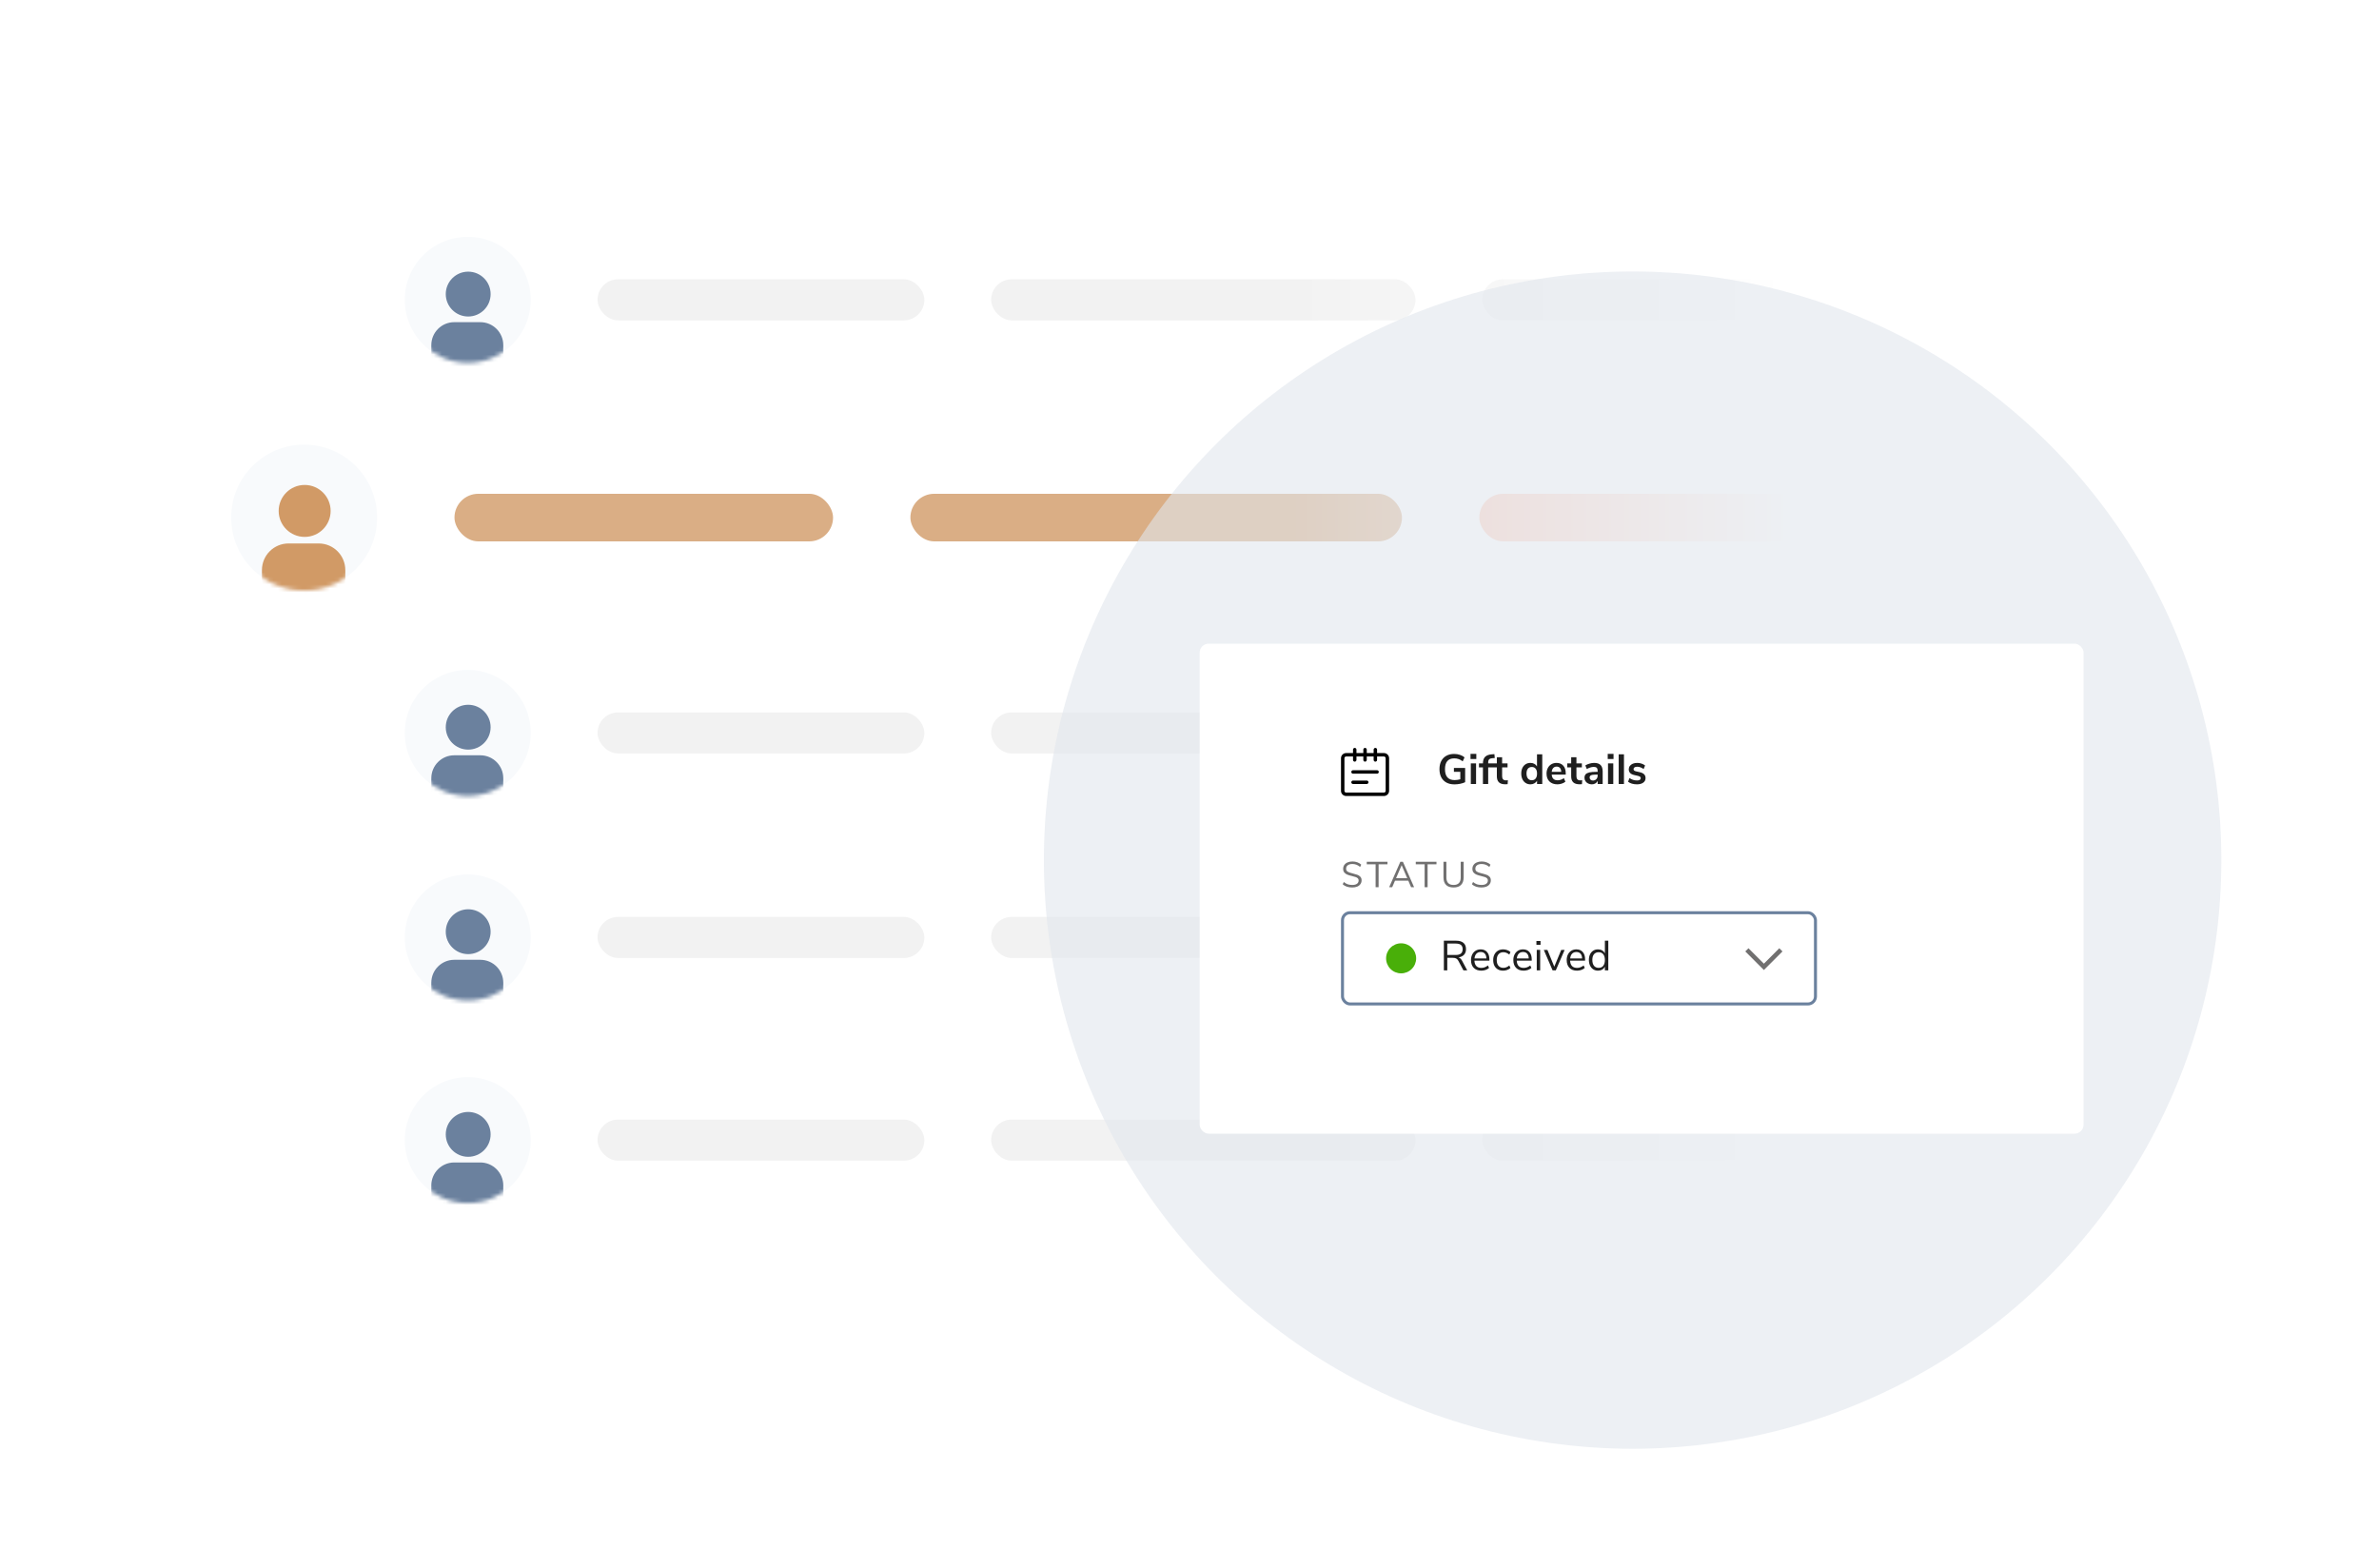 <svg width="593" height="391" viewBox="0 0 593 391" fill="none" xmlns="http://www.w3.org/2000/svg">
<g clip-path="url(#clip0_7701_6702)">
<mask id="mask0_7701_6702" style="mask-type:alpha" maskUnits="userSpaceOnUse" x="-3" y="38" width="481" height="274">
<rect x="-2.703" y="38.825" width="480.391" height="272.416" fill="url(#paint0_linear_7701_6702)"/>
</mask>
<g mask="url(#mask0_7701_6702)">
<g filter="url(#filter0_ddd_7701_6702)">
<rect x="42.346" y="101.542" width="530.452" height="50.62" rx="2.183" fill="white" shape-rendering="crispEdges"/>
<circle cx="75.085" cy="126.852" r="18.189" fill="#F8FAFC"/>
<mask id="mask1_7701_6702" style="mask-type:alpha" maskUnits="userSpaceOnUse" x="56" y="108" width="38" height="38">
<circle cx="75.085" cy="126.852" r="18.189" fill="#D9D9D9"/>
</mask>
<g mask="url(#mask1_7701_6702)">
<path d="M75.212 131.668C78.788 131.668 81.688 128.769 81.688 125.192C81.688 121.616 78.788 118.716 75.212 118.716C71.635 118.716 68.735 121.616 68.735 125.192C68.735 128.769 71.635 131.668 75.212 131.668Z" fill="#D19A66"/>
<path d="M78.703 133.302H71.197C67.531 133.302 64.563 136.275 64.563 139.937V153.133C64.563 154.473 65.65 155.555 66.985 155.555H68.474V170.896C68.474 172.686 69.924 174.137 71.714 174.137C73.504 174.137 74.955 172.686 74.955 170.896C74.955 172.686 76.405 174.137 78.195 174.137C79.985 174.137 81.436 172.686 81.436 170.896V155.555H82.924C84.264 155.555 85.346 154.469 85.346 153.133V139.937C85.346 136.27 82.374 133.302 78.712 133.302H78.703Z" fill="#D19A66"/>
</g>
<rect x="112.554" y="120.92" width="94.368" height="11.864" rx="5.932" fill="#DAAE85"/>
<rect x="226.201" y="120.92" width="122.532" height="11.864" rx="5.932" fill="#DAAE85"/>
<rect x="368.013" y="120.92" width="122.532" height="11.864" rx="5.932" fill="#FFBFA8"/>
</g>
<g filter="url(#filter1_ddd_7701_6702)">
<rect x="87.703" y="158.535" width="457.944" height="44.611" rx="1.884" fill="white" shape-rendering="crispEdges"/>
<circle cx="115.968" cy="180.841" r="15.703" fill="#F8FAFC"/>
<mask id="mask2_7701_6702" style="mask-type:alpha" maskUnits="userSpaceOnUse" x="100" y="165" width="32" height="32">
<circle cx="115.968" cy="180.841" r="15.703" fill="#D9D9D9"/>
</mask>
<g mask="url(#mask2_7701_6702)">
<path d="M116.075 184.998C119.163 184.998 121.666 182.495 121.666 179.407C121.666 176.32 119.163 173.817 116.075 173.817C112.987 173.817 110.484 176.32 110.484 179.407C110.484 182.495 112.987 184.998 116.075 184.998Z" fill="#6B819E"/>
<path d="M119.087 186.409H112.608C109.442 186.409 106.88 188.975 106.88 192.137V203.529C106.88 204.686 107.818 205.62 108.971 205.62H110.256V218.864C110.256 220.41 111.509 221.662 113.054 221.662C114.599 221.662 115.852 220.41 115.852 218.864C115.852 220.41 117.104 221.662 118.649 221.662C120.195 221.662 121.447 220.41 121.447 218.864V205.62H122.732C123.889 205.62 124.823 204.682 124.823 203.529V192.137C124.823 188.971 122.257 186.409 119.095 186.409H119.087Z" fill="#6B819E"/>
</g>
<rect x="148.314" y="175.719" width="81.469" height="10.242" rx="5.121" fill="#F2F2F2"/>
<rect x="246.427" y="175.719" width="105.783" height="10.242" rx="5.121" fill="#F2F2F2"/>
<rect x="368.854" y="175.719" width="105.783" height="10.242" rx="5.121" fill="#F2F2F2"/>
</g>
<g filter="url(#filter2_ddd_7701_6702)">
<rect x="87.703" y="50.559" width="457.944" height="44.611" rx="1.884" fill="white" shape-rendering="crispEdges"/>
<circle cx="115.968" cy="72.864" r="15.703" fill="#F8FAFC"/>
<mask id="mask3_7701_6702" style="mask-type:alpha" maskUnits="userSpaceOnUse" x="100" y="57" width="32" height="32">
<circle cx="115.968" cy="72.864" r="15.703" fill="#D9D9D9"/>
</mask>
<g mask="url(#mask3_7701_6702)">
<path d="M116.075 77.022C119.163 77.022 121.666 74.518 121.666 71.431C121.666 68.343 119.163 65.84 116.075 65.84C112.987 65.84 110.484 68.343 110.484 71.431C110.484 74.518 112.987 77.022 116.075 77.022Z" fill="#6B819E"/>
<path d="M119.087 78.432H112.608C109.442 78.432 106.88 80.998 106.88 84.159V95.552C106.88 96.709 107.818 97.643 108.971 97.643H110.256V110.887C110.256 112.432 111.509 113.685 113.054 113.685C114.599 113.685 115.852 112.432 115.852 110.887C115.852 112.432 117.104 113.685 118.649 113.685C120.195 113.685 121.447 112.432 121.447 110.887V97.643H122.732C123.889 97.643 124.823 96.705 124.823 95.552V84.159C124.823 80.994 122.257 78.432 119.095 78.432H119.087Z" fill="#6B819E"/>
</g>
<rect x="148.314" y="67.743" width="81.469" height="10.242" rx="5.121" fill="#F2F2F2"/>
<rect x="246.427" y="67.743" width="105.783" height="10.242" rx="5.121" fill="#F2F2F2"/>
<rect x="368.854" y="67.743" width="105.783" height="10.242" rx="5.121" fill="#F2F2F2"/>
</g>
<g filter="url(#filter3_ddd_7701_6702)">
<rect x="87.703" y="209.519" width="457.944" height="44.611" rx="1.884" fill="white" shape-rendering="crispEdges"/>
<circle cx="115.968" cy="231.824" r="15.703" fill="#F8FAFC"/>
<mask id="mask4_7701_6702" style="mask-type:alpha" maskUnits="userSpaceOnUse" x="100" y="216" width="32" height="32">
<circle cx="115.968" cy="231.824" r="15.703" fill="#D9D9D9"/>
</mask>
<g mask="url(#mask4_7701_6702)">
<path d="M116.075 235.982C119.163 235.982 121.666 233.479 121.666 230.391C121.666 227.303 119.163 224.8 116.075 224.8C112.987 224.8 110.484 227.303 110.484 230.391C110.484 233.479 112.987 235.982 116.075 235.982Z" fill="#6B819E"/>
<path d="M119.087 237.393H112.608C109.442 237.393 106.88 239.959 106.88 243.12V254.513C106.88 255.67 107.818 256.604 108.971 256.604H110.256V269.848C110.256 271.393 111.509 272.645 113.054 272.645C114.599 272.645 115.852 271.393 115.852 269.848C115.852 271.393 117.104 272.645 118.649 272.645C120.195 272.645 121.447 271.393 121.447 269.848V256.604H122.732C123.889 256.604 124.823 255.666 124.823 254.513V243.12C124.823 239.955 122.257 237.393 119.095 237.393H119.087Z" fill="#6B819E"/>
</g>
<rect x="148.314" y="226.703" width="81.469" height="10.242" rx="5.121" fill="#F2F2F2"/>
<rect x="246.427" y="226.703" width="105.783" height="10.242" rx="5.121" fill="#F2F2F2"/>
<rect x="368.854" y="226.703" width="105.783" height="10.242" rx="5.121" fill="#F2F2F2"/>
</g>
<g filter="url(#filter4_ddd_7701_6702)">
<rect x="87.703" y="260.503" width="457.944" height="43.7" rx="1.884" fill="white" shape-rendering="crispEdges"/>
<circle cx="115.968" cy="282.353" r="15.703" fill="#F8FAFC"/>
<mask id="mask5_7701_6702" style="mask-type:alpha" maskUnits="userSpaceOnUse" x="100" y="266" width="32" height="33">
<circle cx="115.968" cy="282.353" r="15.703" fill="#D9D9D9"/>
</mask>
<g mask="url(#mask5_7701_6702)">
<path d="M116.075 286.51C119.163 286.51 121.666 284.007 121.666 280.919C121.666 277.832 119.163 275.328 116.075 275.328C112.987 275.328 110.484 277.832 110.484 280.919C110.484 284.007 112.987 286.51 116.075 286.51Z" fill="#6B819E"/>
<path d="M119.087 287.921H112.608C109.442 287.921 106.88 290.487 106.88 293.648V305.041C106.88 306.198 107.818 307.132 108.971 307.132H110.256V320.376C110.256 321.921 111.509 323.173 113.054 323.173C114.599 323.173 115.852 321.921 115.852 320.376C115.852 321.921 117.104 323.173 118.649 323.173C120.195 323.173 121.447 321.921 121.447 320.376V307.132H122.732C123.889 307.132 124.823 306.194 124.823 305.041V293.648C124.823 290.483 122.257 287.921 119.095 287.921H119.087Z" fill="#6B819E"/>
</g>
<rect x="148.314" y="277.232" width="81.469" height="10.242" rx="5.121" fill="#F2F2F2"/>
<rect x="246.427" y="277.232" width="105.783" height="10.242" rx="5.121" fill="#F2F2F2"/>
<rect x="368.854" y="277.232" width="105.783" height="10.242" rx="5.121" fill="#F2F2F2"/>
</g>
</g>
<circle opacity="0.6" cx="406.954" cy="214.427" r="146.749" fill="#E1E6EC"/>
<g filter="url(#filter5_dd_7701_6702)">
<rect x="296.785" y="156.72" width="220.332" height="122.157" rx="2.248" fill="white"/>
<path d="M334.811 217.503C333.821 217.503 333.03 217.236 332.436 216.703L332.724 216.136C333.036 216.4 333.354 216.589 333.677 216.703C334.007 216.817 334.388 216.874 334.82 216.874C335.329 216.874 335.722 216.775 335.998 216.577C336.273 216.379 336.411 216.1 336.411 215.74C336.411 215.531 336.345 215.36 336.213 215.228C336.082 215.096 335.908 214.991 335.692 214.913C335.476 214.835 335.185 214.754 334.82 214.67C334.328 214.556 333.923 214.436 333.605 214.311C333.294 214.185 333.039 214.005 332.841 213.771C332.649 213.537 332.553 213.231 332.553 212.854C332.553 212.494 332.646 212.176 332.832 211.9C333.024 211.619 333.294 211.403 333.641 211.253C333.995 211.097 334.403 211.019 334.864 211.019C335.302 211.019 335.71 211.088 336.088 211.226C336.471 211.364 336.795 211.562 337.059 211.819L336.78 212.386C336.48 212.128 336.174 211.942 335.863 211.828C335.557 211.709 335.224 211.649 334.864 211.649C334.373 211.649 333.986 211.753 333.704 211.963C333.429 212.167 333.291 212.455 333.291 212.827C333.291 213.144 333.414 213.384 333.659 213.546C333.905 213.708 334.277 213.846 334.775 213.96C335.32 214.092 335.749 214.215 336.061 214.329C336.372 214.436 336.63 214.601 336.834 214.823C337.044 215.045 337.149 215.342 337.149 215.713C337.149 216.073 337.053 216.388 336.861 216.658C336.675 216.928 336.405 217.137 336.052 217.287C335.698 217.431 335.284 217.503 334.811 217.503ZM340.643 217.431V211.721H338.44V211.091H343.602V211.721H341.389V217.431H340.643ZM349.489 217.431L348.788 215.803H345.478L344.777 217.431H344.021L346.809 211.091H347.448L350.235 217.431H349.489ZM345.739 215.192H348.527L347.133 211.945L345.739 215.192ZM352.857 217.431V211.721H350.654V211.091H355.816V211.721H353.604V217.431H352.857ZM360.076 217.503C359.248 217.503 358.622 217.287 358.196 216.856C357.771 216.424 357.558 215.788 357.558 214.949V211.091H358.286V215.012C358.286 215.63 358.436 216.094 358.736 216.406C359.042 216.718 359.488 216.874 360.076 216.874C360.663 216.874 361.107 216.718 361.407 216.406C361.707 216.094 361.856 215.63 361.856 215.012V211.091H362.594V214.949C362.594 215.782 362.378 216.418 361.946 216.856C361.521 217.287 360.897 217.503 360.076 217.503ZM367.024 217.503C366.035 217.503 365.244 217.236 364.65 216.703L364.938 216.136C365.25 216.4 365.567 216.589 365.891 216.703C366.221 216.817 366.602 216.874 367.033 216.874C367.543 216.874 367.936 216.775 368.211 216.577C368.487 216.379 368.625 216.1 368.625 215.74C368.625 215.531 368.559 215.36 368.427 215.228C368.295 215.096 368.121 214.991 367.906 214.913C367.69 214.835 367.399 214.754 367.033 214.67C366.542 214.556 366.137 214.436 365.819 214.311C365.507 214.185 365.253 214.005 365.055 213.771C364.863 213.537 364.767 213.231 364.767 212.854C364.767 212.494 364.86 212.176 365.046 211.9C365.238 211.619 365.507 211.403 365.855 211.253C366.209 211.097 366.617 211.019 367.078 211.019C367.516 211.019 367.924 211.088 368.301 211.226C368.685 211.364 369.009 211.562 369.272 211.819L368.994 212.386C368.694 212.128 368.388 211.942 368.076 211.828C367.771 211.709 367.438 211.649 367.078 211.649C366.587 211.649 366.2 211.753 365.918 211.963C365.642 212.167 365.504 212.455 365.504 212.827C365.504 213.144 365.627 213.384 365.873 213.546C366.119 213.708 366.491 213.846 366.988 213.96C367.534 214.092 367.962 214.215 368.274 214.329C368.586 214.436 368.844 214.601 369.048 214.823C369.258 215.045 369.362 215.342 369.362 215.713C369.362 216.073 369.267 216.388 369.075 216.658C368.889 216.928 368.619 217.137 368.265 217.287C367.912 217.431 367.498 217.503 367.024 217.503Z" fill="#717070"/>
<rect x="332.388" y="223.795" width="117.895" height="22.745" rx="1.874" stroke="#6B819E" stroke-width="0.749"/>
<g clip-path="url(#clip1_7701_6702)">
<path d="M350.749 235.167C350.749 236.161 350.354 237.114 349.652 237.817C348.949 238.519 347.996 238.914 347.002 238.914C346.008 238.914 345.055 238.519 344.352 237.817C343.65 237.114 343.255 236.161 343.255 235.167C343.255 234.173 343.65 233.22 344.352 232.517C345.055 231.815 346.008 231.42 347.002 231.42C347.996 231.42 348.949 231.815 349.652 232.517C350.354 233.22 350.749 234.173 350.749 235.167Z" fill="#49AF09"/>
<path d="M363.48 238.167H362.536L361.277 235.796C361.123 235.509 360.941 235.313 360.732 235.208C360.529 235.096 360.249 235.04 359.892 235.04H358.507V238.167H357.657V230.77H360.7C361.504 230.77 362.117 230.949 362.536 231.305C362.963 231.662 363.176 232.187 363.176 232.879C363.176 233.453 363.012 233.918 362.683 234.274C362.361 234.624 361.9 234.845 361.298 234.935C361.487 234.991 361.651 235.086 361.791 235.219C361.938 235.352 362.071 235.53 362.19 235.754L363.48 238.167ZM360.627 234.327C361.2 234.327 361.627 234.208 361.907 233.97C362.193 233.732 362.337 233.372 362.337 232.89C362.337 232.414 362.197 232.061 361.917 231.83C361.637 231.599 361.207 231.484 360.627 231.484H358.507V234.327H360.627ZM369.005 235.743H365.27C365.298 236.338 365.459 236.789 365.752 237.097C366.046 237.398 366.462 237.548 367.001 237.548C367.596 237.548 368.141 237.345 368.638 236.939L368.921 237.558C368.697 237.768 368.41 237.936 368.061 238.062C367.711 238.181 367.354 238.24 366.991 238.24C366.193 238.24 365.564 238.006 365.102 237.537C364.647 237.069 364.42 236.422 364.42 235.596C364.42 235.072 364.521 234.61 364.724 234.212C364.927 233.806 365.21 233.491 365.574 233.267C365.945 233.043 366.365 232.931 366.833 232.931C367.512 232.931 368.043 233.155 368.428 233.603C368.813 234.044 369.005 234.652 369.005 235.429V235.743ZM366.844 233.592C366.396 233.592 366.036 233.732 365.763 234.012C365.497 234.292 365.34 234.687 365.291 235.198H368.26C368.246 234.68 368.117 234.285 367.872 234.012C367.627 233.732 367.284 233.592 366.844 233.592ZM372.419 238.24C371.915 238.24 371.478 238.132 371.107 237.915C370.736 237.698 370.45 237.394 370.247 237.002C370.051 236.604 369.953 236.139 369.953 235.607C369.953 235.075 370.054 234.61 370.257 234.212C370.467 233.806 370.757 233.491 371.128 233.267C371.506 233.043 371.946 232.931 372.45 232.931C372.793 232.931 373.128 232.994 373.457 233.12C373.786 233.239 374.052 233.4 374.255 233.603L373.971 234.232C373.489 233.841 372.999 233.645 372.502 233.645C371.978 233.645 371.569 233.816 371.275 234.159C370.981 234.502 370.834 234.984 370.834 235.607C370.834 236.222 370.981 236.698 371.275 237.034C371.569 237.37 371.978 237.537 372.502 237.537C372.999 237.537 373.489 237.342 373.971 236.95L374.255 237.579C374.038 237.782 373.765 237.943 373.436 238.062C373.107 238.181 372.768 238.24 372.419 238.24ZM379.558 235.743H375.823C375.851 236.338 376.012 236.789 376.306 237.097C376.6 237.398 377.016 237.548 377.555 237.548C378.149 237.548 378.695 237.345 379.191 236.939L379.475 237.558C379.251 237.768 378.964 237.936 378.614 238.062C378.264 238.181 377.908 238.24 377.544 238.24C376.747 238.24 376.117 238.006 375.655 237.537C375.201 237.069 374.973 236.422 374.973 235.596C374.973 235.072 375.075 234.61 375.278 234.212C375.481 233.806 375.764 233.491 376.128 233.267C376.498 233.043 376.918 232.931 377.387 232.931C378.065 232.931 378.597 233.155 378.981 233.603C379.366 234.044 379.558 234.652 379.558 235.429V235.743ZM377.397 233.592C376.949 233.592 376.589 233.732 376.316 234.012C376.051 234.292 375.893 234.687 375.844 235.198H378.814C378.8 234.68 378.67 234.285 378.425 234.012C378.181 233.732 377.838 233.592 377.397 233.592ZM380.811 238.167V233.057H381.66V238.167H380.811ZM380.727 230.844H381.755V231.798H380.727V230.844ZM386.911 233.068H387.761L385.557 238.167H384.76L382.567 233.068H383.47L385.18 237.244L386.911 233.068ZM392.858 235.743H389.123C389.151 236.338 389.312 236.789 389.605 237.097C389.899 237.398 390.315 237.548 390.854 237.548C391.448 237.548 391.994 237.345 392.491 236.939L392.774 237.558C392.55 237.768 392.263 237.936 391.914 238.062C391.564 238.181 391.207 238.24 390.843 238.24C390.046 238.24 389.417 238.006 388.955 237.537C388.5 237.069 388.273 236.422 388.273 235.596C388.273 235.072 388.374 234.61 388.577 234.212C388.78 233.806 389.063 233.491 389.427 233.267C389.798 233.043 390.217 232.931 390.686 232.931C391.365 232.931 391.896 233.155 392.281 233.603C392.666 234.044 392.858 234.652 392.858 235.429V235.743ZM390.697 233.592C390.249 233.592 389.889 233.732 389.616 234.012C389.35 234.292 389.193 234.687 389.144 235.198H392.113C392.099 234.68 391.97 234.285 391.725 234.012C391.48 233.732 391.137 233.592 390.697 233.592ZM398.643 230.77V238.167H397.793V237.233C397.639 237.555 397.412 237.803 397.111 237.978C396.817 238.153 396.471 238.24 396.072 238.24C395.624 238.24 395.229 238.129 394.886 237.905C394.544 237.681 394.278 237.37 394.089 236.971C393.9 236.565 393.806 236.097 393.806 235.565C393.806 235.04 393.9 234.579 394.089 234.18C394.278 233.781 394.544 233.474 394.886 233.257C395.229 233.04 395.624 232.931 396.072 232.931C396.471 232.931 396.817 233.019 397.111 233.194C397.412 233.369 397.639 233.617 397.793 233.939V230.77H398.643ZM396.24 237.537C396.737 237.537 397.118 237.37 397.384 237.034C397.656 236.691 397.793 236.208 397.793 235.586C397.793 234.963 397.656 234.484 397.384 234.149C397.118 233.813 396.737 233.645 396.24 233.645C395.743 233.645 395.355 233.813 395.075 234.149C394.803 234.484 394.666 234.956 394.666 235.565C394.666 236.188 394.803 236.674 395.075 237.023C395.355 237.366 395.743 237.537 396.24 237.537Z" fill="#1F1F1F"/>
</g>
<path d="M441.665 233.047L437.426 237.287L433.187 233.047" stroke="#717070" stroke-width="1.124"/>
<g clip-path="url(#clip2_7701_6702)">
<path fill-rule="evenodd" clip-rule="evenodd" d="M335.44 182.707C335.676 182.707 335.868 182.899 335.868 183.136V183.992H337.581V183.136C337.581 182.899 337.773 182.707 338.009 182.707C338.246 182.707 338.437 182.899 338.437 183.136V183.992H340.15V183.136C340.15 182.899 340.342 182.707 340.579 182.707C340.815 182.707 341.007 182.899 341.007 183.136V183.992H342.72C343.429 183.992 344.005 184.567 344.005 185.277V193.413C344.005 194.123 343.429 194.698 342.72 194.698H333.298C332.589 194.698 332.014 194.123 332.014 193.413V185.277C332.014 184.567 332.589 183.992 333.298 183.992H335.011V183.136C335.011 182.899 335.203 182.707 335.44 182.707ZM335.011 184.848H333.298C333.062 184.848 332.87 185.04 332.87 185.277V193.413C332.87 193.65 333.062 193.842 333.298 193.842H342.72C342.956 193.842 343.148 193.65 343.148 193.413V185.277C343.148 185.04 342.956 184.848 342.72 184.848H341.007V185.705C341.007 185.941 340.815 186.133 340.579 186.133C340.342 186.133 340.15 185.941 340.15 185.705V184.848H338.437V185.705C338.437 185.941 338.246 186.133 338.009 186.133C337.773 186.133 337.581 185.941 337.581 185.705V184.848H335.868V185.705C335.868 185.941 335.676 186.133 335.44 186.133C335.203 186.133 335.011 185.941 335.011 185.705V184.848ZM334.583 188.703C334.583 188.466 334.775 188.274 335.011 188.274H341.007C341.243 188.274 341.435 188.466 341.435 188.703C341.435 188.939 341.243 189.131 341.007 189.131H335.011C334.775 189.131 334.583 188.939 334.583 188.703ZM334.583 191.272C334.583 191.036 334.775 190.844 335.011 190.844H338.437C338.674 190.844 338.866 191.036 338.866 191.272C338.866 191.509 338.674 191.7 338.437 191.7H335.011C334.775 191.7 334.583 191.509 334.583 191.272Z" fill="black"/>
</g>
<path d="M362.962 187.705V191.251C362.626 191.419 362.217 191.552 361.734 191.65C361.259 191.748 360.772 191.797 360.276 191.797C359.513 191.797 358.852 191.647 358.293 191.346C357.733 191.038 357.303 190.601 357.002 190.034C356.709 189.461 356.562 188.782 356.562 187.999C356.562 187.223 356.709 186.551 357.002 185.985C357.303 185.411 357.726 184.974 358.272 184.673C358.824 184.365 359.471 184.211 360.213 184.211C360.731 184.211 361.217 184.288 361.671 184.442C362.126 184.589 362.504 184.802 362.804 185.082L362.353 186.058C362.011 185.792 361.671 185.603 361.336 185.491C361.007 185.372 360.643 185.313 360.244 185.313C359.482 185.313 358.905 185.54 358.513 185.995C358.128 186.443 357.936 187.111 357.936 187.999C357.936 189.818 358.734 190.727 360.328 190.727C360.804 190.727 361.28 190.66 361.755 190.528V188.67H360.16V187.705H362.962ZM364.372 191.703V186.572H365.683V191.703H364.372ZM364.298 184.19H365.746V185.481H364.298V184.19ZM368.704 186.572H370.058V187.558H368.704V191.703H367.393V187.558H366.406V186.572H367.393C367.393 185.838 367.581 185.285 367.959 184.914C368.344 184.544 368.938 184.337 369.743 184.295L370.257 184.264L370.341 185.24L369.848 185.261C369.435 185.282 369.141 185.376 368.966 185.544C368.792 185.705 368.704 185.967 368.704 186.331V186.572ZM373.132 190.8C373.286 190.8 373.447 190.79 373.615 190.769L373.552 191.745C373.342 191.766 373.15 191.776 372.975 191.776C372.254 191.776 371.723 191.612 371.38 191.283C371.037 190.947 370.866 190.451 370.866 189.793V187.558H369.88V186.572H370.866V185.04H372.178V186.572H373.531V187.558H372.178V189.772C372.178 190.458 372.496 190.8 373.132 190.8ZM382.183 184.306V191.703H380.882V190.874C380.728 191.161 380.504 191.384 380.21 191.545C379.924 191.706 379.595 191.787 379.224 191.787C378.784 191.787 378.388 191.675 378.039 191.451C377.696 191.227 377.427 190.912 377.231 190.507C377.042 190.094 376.947 189.622 376.947 189.09C376.947 188.559 377.042 188.093 377.231 187.695C377.427 187.296 377.696 186.988 378.039 186.771C378.381 186.555 378.777 186.446 379.224 186.446C379.595 186.446 379.924 186.523 380.21 186.677C380.497 186.831 380.718 187.048 380.871 187.327V184.306H382.183ZM379.57 190.769C379.99 190.769 380.312 190.625 380.536 190.339C380.767 190.052 380.882 189.643 380.882 189.111C380.882 188.58 380.767 188.174 380.536 187.894C380.312 187.607 379.994 187.464 379.581 187.464C379.161 187.464 378.836 187.604 378.605 187.884C378.374 188.163 378.259 188.566 378.259 189.09C378.259 189.622 378.374 190.034 378.605 190.328C378.836 190.622 379.158 190.769 379.57 190.769ZM388.033 189.373H384.539C384.581 189.849 384.725 190.202 384.969 190.433C385.214 190.664 385.564 190.779 386.019 190.779C386.585 190.779 387.103 190.597 387.571 190.234L387.949 191.136C387.711 191.332 387.411 191.489 387.047 191.608C386.69 191.727 386.33 191.787 385.966 191.787C385.127 191.787 384.462 191.549 383.973 191.073C383.49 190.597 383.249 189.947 383.249 189.122C383.249 188.597 383.354 188.132 383.564 187.726C383.773 187.32 384.067 187.006 384.445 186.782C384.83 186.558 385.263 186.446 385.746 186.446C386.452 186.446 387.008 186.673 387.414 187.128C387.827 187.583 388.033 188.209 388.033 189.006V189.373ZM385.777 187.369C385.428 187.369 385.144 187.481 384.928 187.705C384.718 187.929 384.588 188.251 384.539 188.67H386.91C386.897 188.244 386.792 187.922 386.596 187.705C386.4 187.481 386.127 187.369 385.777 187.369ZM391.657 190.8C391.811 190.8 391.972 190.79 392.14 190.769L392.077 191.745C391.867 191.766 391.675 191.776 391.5 191.776C390.779 191.776 390.248 191.612 389.905 191.283C389.562 190.947 389.391 190.451 389.391 189.793V187.558H388.405V186.572H389.391V185.04H390.702V186.572H392.056V187.558H390.702V189.772C390.702 190.458 391.021 190.8 391.657 190.8ZM395.111 186.446C395.831 186.446 396.366 186.621 396.716 186.971C397.066 187.32 397.24 187.859 397.24 188.587V191.703H395.992V190.916C395.873 191.189 395.684 191.402 395.425 191.556C395.174 191.71 394.88 191.787 394.544 191.787C394.201 191.787 393.89 191.717 393.61 191.577C393.33 191.437 393.11 191.244 392.949 191C392.788 190.755 392.708 190.482 392.708 190.181C392.708 189.804 392.802 189.506 392.991 189.289C393.187 189.073 393.502 188.915 393.935 188.817C394.369 188.719 394.967 188.67 395.73 188.67H395.992V188.429C395.992 188.079 395.915 187.828 395.761 187.674C395.614 187.52 395.366 187.443 395.016 187.443C394.743 187.443 394.457 187.492 394.156 187.59C393.862 187.681 393.572 187.81 393.285 187.978L392.918 187.076C393.205 186.894 393.551 186.743 393.956 186.625C394.362 186.506 394.747 186.446 395.111 186.446ZM394.806 190.842C395.156 190.842 395.439 190.727 395.656 190.496C395.88 190.258 395.992 189.954 395.992 189.583V189.363H395.803C395.334 189.363 394.971 189.384 394.712 189.426C394.453 189.468 394.268 189.541 394.156 189.646C394.044 189.751 393.988 189.895 393.988 190.076C393.988 190.3 394.065 190.486 394.219 190.632C394.373 190.772 394.568 190.842 394.806 190.842ZM398.573 191.703V186.572H399.885V191.703H398.573ZM398.5 184.19H399.948V185.481H398.5V184.19ZM401.237 191.703V184.306H402.549V191.703H401.237ZM405.79 191.787C405.335 191.787 404.916 191.731 404.531 191.619C404.153 191.507 403.831 191.346 403.566 191.136L403.933 190.223C404.478 190.622 405.104 190.821 405.811 190.821C406.112 190.821 406.339 190.772 406.493 190.674C406.654 190.576 406.734 190.437 406.734 190.255C406.734 190.101 406.678 189.982 406.566 189.898C406.461 189.814 406.269 189.737 405.989 189.667L405.15 189.478C404.674 189.373 404.321 189.202 404.09 188.964C403.859 188.726 403.744 188.419 403.744 188.041C403.744 187.726 403.831 187.45 404.006 187.212C404.188 186.967 404.436 186.778 404.751 186.645C405.073 186.513 405.444 186.446 405.863 186.446C406.227 186.446 406.577 186.502 406.912 186.614C407.255 186.726 407.556 186.883 407.815 187.086L407.448 187.978C406.916 187.593 406.384 187.401 405.853 187.401C405.566 187.401 405.342 187.453 405.181 187.558C405.02 187.663 404.94 187.81 404.94 187.999C404.94 188.139 404.989 188.254 405.087 188.345C405.192 188.436 405.356 188.506 405.58 188.555L406.451 188.754C406.961 188.866 407.336 189.045 407.573 189.289C407.811 189.527 407.93 189.842 407.93 190.234C407.93 190.709 407.738 191.087 407.353 191.367C406.968 191.647 406.447 191.787 405.79 191.787Z" fill="#1F1F1F"/>
</g>
</g>
<defs>
<filter id="filter0_ddd_7701_6702" x="40.163" y="99.36" width="535.545" height="56.44" filterUnits="userSpaceOnUse" color-interpolation-filters="sRGB">
<feFlood flood-opacity="0" result="BackgroundImageFix"/>
<feColorMatrix in="SourceAlpha" type="matrix" values="0 0 0 0 0 0 0 0 0 0 0 0 0 0 0 0 0 0 127 0" result="hardAlpha"/>
<feOffset dx="0.728" dy="1.455"/>
<feGaussianBlur stdDeviation="1.091"/>
<feComposite in2="hardAlpha" operator="out"/>
<feColorMatrix type="matrix" values="0 0 0 0 0.122 0 0 0 0 0.122 0 0 0 0 0.122 0 0 0 0.05 0"/>
<feBlend mode="normal" in2="BackgroundImageFix" result="effect1_dropShadow_7701_6702"/>
<feColorMatrix in="SourceAlpha" type="matrix" values="0 0 0 0 0 0 0 0 0 0 0 0 0 0 0 0 0 0 127 0" result="hardAlpha"/>
<feOffset dy="0.728"/>
<feGaussianBlur stdDeviation="0.364"/>
<feComposite in2="hardAlpha" operator="out"/>
<feColorMatrix type="matrix" values="0 0 0 0 0.443 0 0 0 0 0.439 0 0 0 0 0.439 0 0 0 0.1 0"/>
<feBlend mode="normal" in2="effect1_dropShadow_7701_6702" result="effect2_dropShadow_7701_6702"/>
<feColorMatrix in="SourceAlpha" type="matrix" values="0 0 0 0 0 0 0 0 0 0 0 0 0 0 0 0 0 0 127 0" result="hardAlpha"/>
<feOffset/>
<feGaussianBlur stdDeviation="1.091"/>
<feComposite in2="hardAlpha" operator="out"/>
<feColorMatrix type="matrix" values="0 0 0 0 0.122 0 0 0 0 0.122 0 0 0 0 0.122 0 0 0 0.15 0"/>
<feBlend mode="normal" in2="effect2_dropShadow_7701_6702" result="effect3_dropShadow_7701_6702"/>
<feBlend mode="normal" in="SourceGraphic" in2="effect3_dropShadow_7701_6702" result="shape"/>
</filter>
<filter id="filter1_ddd_7701_6702" x="85.819" y="156.651" width="462.34" height="49.636" filterUnits="userSpaceOnUse" color-interpolation-filters="sRGB">
<feFlood flood-opacity="0" result="BackgroundImageFix"/>
<feColorMatrix in="SourceAlpha" type="matrix" values="0 0 0 0 0 0 0 0 0 0 0 0 0 0 0 0 0 0 127 0" result="hardAlpha"/>
<feOffset dx="0.628" dy="1.256"/>
<feGaussianBlur stdDeviation="0.942"/>
<feComposite in2="hardAlpha" operator="out"/>
<feColorMatrix type="matrix" values="0 0 0 0 0.122 0 0 0 0 0.122 0 0 0 0 0.122 0 0 0 0.05 0"/>
<feBlend mode="normal" in2="BackgroundImageFix" result="effect1_dropShadow_7701_6702"/>
<feColorMatrix in="SourceAlpha" type="matrix" values="0 0 0 0 0 0 0 0 0 0 0 0 0 0 0 0 0 0 127 0" result="hardAlpha"/>
<feOffset dy="0.628"/>
<feGaussianBlur stdDeviation="0.314"/>
<feComposite in2="hardAlpha" operator="out"/>
<feColorMatrix type="matrix" values="0 0 0 0 0.443 0 0 0 0 0.439 0 0 0 0 0.439 0 0 0 0.1 0"/>
<feBlend mode="normal" in2="effect1_dropShadow_7701_6702" result="effect2_dropShadow_7701_6702"/>
<feColorMatrix in="SourceAlpha" type="matrix" values="0 0 0 0 0 0 0 0 0 0 0 0 0 0 0 0 0 0 127 0" result="hardAlpha"/>
<feOffset/>
<feGaussianBlur stdDeviation="0.942"/>
<feComposite in2="hardAlpha" operator="out"/>
<feColorMatrix type="matrix" values="0 0 0 0 0.122 0 0 0 0 0.122 0 0 0 0 0.122 0 0 0 0.15 0"/>
<feBlend mode="normal" in2="effect2_dropShadow_7701_6702" result="effect3_dropShadow_7701_6702"/>
<feBlend mode="normal" in="SourceGraphic" in2="effect3_dropShadow_7701_6702" result="shape"/>
</filter>
<filter id="filter2_ddd_7701_6702" x="85.819" y="48.674" width="462.34" height="49.636" filterUnits="userSpaceOnUse" color-interpolation-filters="sRGB">
<feFlood flood-opacity="0" result="BackgroundImageFix"/>
<feColorMatrix in="SourceAlpha" type="matrix" values="0 0 0 0 0 0 0 0 0 0 0 0 0 0 0 0 0 0 127 0" result="hardAlpha"/>
<feOffset dx="0.628" dy="1.256"/>
<feGaussianBlur stdDeviation="0.942"/>
<feComposite in2="hardAlpha" operator="out"/>
<feColorMatrix type="matrix" values="0 0 0 0 0.122 0 0 0 0 0.122 0 0 0 0 0.122 0 0 0 0.05 0"/>
<feBlend mode="normal" in2="BackgroundImageFix" result="effect1_dropShadow_7701_6702"/>
<feColorMatrix in="SourceAlpha" type="matrix" values="0 0 0 0 0 0 0 0 0 0 0 0 0 0 0 0 0 0 127 0" result="hardAlpha"/>
<feOffset dy="0.628"/>
<feGaussianBlur stdDeviation="0.314"/>
<feComposite in2="hardAlpha" operator="out"/>
<feColorMatrix type="matrix" values="0 0 0 0 0.443 0 0 0 0 0.439 0 0 0 0 0.439 0 0 0 0.1 0"/>
<feBlend mode="normal" in2="effect1_dropShadow_7701_6702" result="effect2_dropShadow_7701_6702"/>
<feColorMatrix in="SourceAlpha" type="matrix" values="0 0 0 0 0 0 0 0 0 0 0 0 0 0 0 0 0 0 127 0" result="hardAlpha"/>
<feOffset/>
<feGaussianBlur stdDeviation="0.942"/>
<feComposite in2="hardAlpha" operator="out"/>
<feColorMatrix type="matrix" values="0 0 0 0 0.122 0 0 0 0 0.122 0 0 0 0 0.122 0 0 0 0.15 0"/>
<feBlend mode="normal" in2="effect2_dropShadow_7701_6702" result="effect3_dropShadow_7701_6702"/>
<feBlend mode="normal" in="SourceGraphic" in2="effect3_dropShadow_7701_6702" result="shape"/>
</filter>
<filter id="filter3_ddd_7701_6702" x="85.819" y="207.635" width="462.34" height="49.636" filterUnits="userSpaceOnUse" color-interpolation-filters="sRGB">
<feFlood flood-opacity="0" result="BackgroundImageFix"/>
<feColorMatrix in="SourceAlpha" type="matrix" values="0 0 0 0 0 0 0 0 0 0 0 0 0 0 0 0 0 0 127 0" result="hardAlpha"/>
<feOffset dx="0.628" dy="1.256"/>
<feGaussianBlur stdDeviation="0.942"/>
<feComposite in2="hardAlpha" operator="out"/>
<feColorMatrix type="matrix" values="0 0 0 0 0.122 0 0 0 0 0.122 0 0 0 0 0.122 0 0 0 0.05 0"/>
<feBlend mode="normal" in2="BackgroundImageFix" result="effect1_dropShadow_7701_6702"/>
<feColorMatrix in="SourceAlpha" type="matrix" values="0 0 0 0 0 0 0 0 0 0 0 0 0 0 0 0 0 0 127 0" result="hardAlpha"/>
<feOffset dy="0.628"/>
<feGaussianBlur stdDeviation="0.314"/>
<feComposite in2="hardAlpha" operator="out"/>
<feColorMatrix type="matrix" values="0 0 0 0 0.443 0 0 0 0 0.439 0 0 0 0 0.439 0 0 0 0.1 0"/>
<feBlend mode="normal" in2="effect1_dropShadow_7701_6702" result="effect2_dropShadow_7701_6702"/>
<feColorMatrix in="SourceAlpha" type="matrix" values="0 0 0 0 0 0 0 0 0 0 0 0 0 0 0 0 0 0 127 0" result="hardAlpha"/>
<feOffset/>
<feGaussianBlur stdDeviation="0.942"/>
<feComposite in2="hardAlpha" operator="out"/>
<feColorMatrix type="matrix" values="0 0 0 0 0.122 0 0 0 0 0.122 0 0 0 0 0.122 0 0 0 0.15 0"/>
<feBlend mode="normal" in2="effect2_dropShadow_7701_6702" result="effect3_dropShadow_7701_6702"/>
<feBlend mode="normal" in="SourceGraphic" in2="effect3_dropShadow_7701_6702" result="shape"/>
</filter>
<filter id="filter4_ddd_7701_6702" x="85.819" y="258.618" width="462.34" height="48.725" filterUnits="userSpaceOnUse" color-interpolation-filters="sRGB">
<feFlood flood-opacity="0" result="BackgroundImageFix"/>
<feColorMatrix in="SourceAlpha" type="matrix" values="0 0 0 0 0 0 0 0 0 0 0 0 0 0 0 0 0 0 127 0" result="hardAlpha"/>
<feOffset dx="0.628" dy="1.256"/>
<feGaussianBlur stdDeviation="0.942"/>
<feComposite in2="hardAlpha" operator="out"/>
<feColorMatrix type="matrix" values="0 0 0 0 0.122 0 0 0 0 0.122 0 0 0 0 0.122 0 0 0 0.05 0"/>
<feBlend mode="normal" in2="BackgroundImageFix" result="effect1_dropShadow_7701_6702"/>
<feColorMatrix in="SourceAlpha" type="matrix" values="0 0 0 0 0 0 0 0 0 0 0 0 0 0 0 0 0 0 127 0" result="hardAlpha"/>
<feOffset dy="0.628"/>
<feGaussianBlur stdDeviation="0.314"/>
<feComposite in2="hardAlpha" operator="out"/>
<feColorMatrix type="matrix" values="0 0 0 0 0.443 0 0 0 0 0.439 0 0 0 0 0.439 0 0 0 0.1 0"/>
<feBlend mode="normal" in2="effect1_dropShadow_7701_6702" result="effect2_dropShadow_7701_6702"/>
<feColorMatrix in="SourceAlpha" type="matrix" values="0 0 0 0 0 0 0 0 0 0 0 0 0 0 0 0 0 0 127 0" result="hardAlpha"/>
<feOffset/>
<feGaussianBlur stdDeviation="0.942"/>
<feComposite in2="hardAlpha" operator="out"/>
<feColorMatrix type="matrix" values="0 0 0 0 0.122 0 0 0 0 0.122 0 0 0 0 0.122 0 0 0 0.15 0"/>
<feBlend mode="normal" in2="effect2_dropShadow_7701_6702" result="effect3_dropShadow_7701_6702"/>
<feBlend mode="normal" in="SourceGraphic" in2="effect3_dropShadow_7701_6702" result="shape"/>
</filter>
<filter id="filter5_dd_7701_6702" x="293.787" y="154.472" width="229.325" height="131.899" filterUnits="userSpaceOnUse" color-interpolation-filters="sRGB">
<feFlood flood-opacity="0" result="BackgroundImageFix"/>
<feColorMatrix in="SourceAlpha" type="matrix" values="0 0 0 0 0 0 0 0 0 0 0 0 0 0 0 0 0 0 127 0" result="hardAlpha"/>
<feOffset dx="0.749" dy="0.749"/>
<feGaussianBlur stdDeviation="1.499"/>
<feComposite in2="hardAlpha" operator="out"/>
<feColorMatrix type="matrix" values="0 0 0 0 0.122 0 0 0 0 0.122 0 0 0 0 0.122 0 0 0 0.2 0"/>
<feBlend mode="normal" in2="BackgroundImageFix" result="effect1_dropShadow_7701_6702"/>
<feColorMatrix in="SourceAlpha" type="matrix" values="0 0 0 0 0 0 0 0 0 0 0 0 0 0 0 0 0 0 127 0" result="hardAlpha"/>
<feOffset dx="1.499" dy="2.998"/>
<feGaussianBlur stdDeviation="2.248"/>
<feComposite in2="hardAlpha" operator="out"/>
<feColorMatrix type="matrix" values="0 0 0 0 0.122 0 0 0 0 0.122 0 0 0 0 0.122 0 0 0 0.1 0"/>
<feBlend mode="normal" in2="effect1_dropShadow_7701_6702" result="effect2_dropShadow_7701_6702"/>
<feBlend mode="normal" in="SourceGraphic" in2="effect2_dropShadow_7701_6702" result="shape"/>
</filter>
<linearGradient id="paint0_linear_7701_6702" x1="322.501" y1="165.474" x2="447.103" y2="165.474" gradientUnits="userSpaceOnUse">
<stop stop-color="#D9D9D9"/>
<stop offset="1" stop-color="#D9D9D9" stop-opacity="0"/>
</linearGradient>
<clipPath id="clip0_7701_6702">
<rect width="592" height="389.287" fill="white" transform="translate(0.5 0.857)"/>
</clipPath>
<clipPath id="clip1_7701_6702">
<rect x="341.007" y="227.167" width="86.184" height="16" rx="8" fill="white"/>
</clipPath>
<clipPath id="clip2_7701_6702">
<rect width="11.991" height="11.991" fill="white" transform="translate(332.014 182.707)"/>
</clipPath>
</defs>
</svg>
